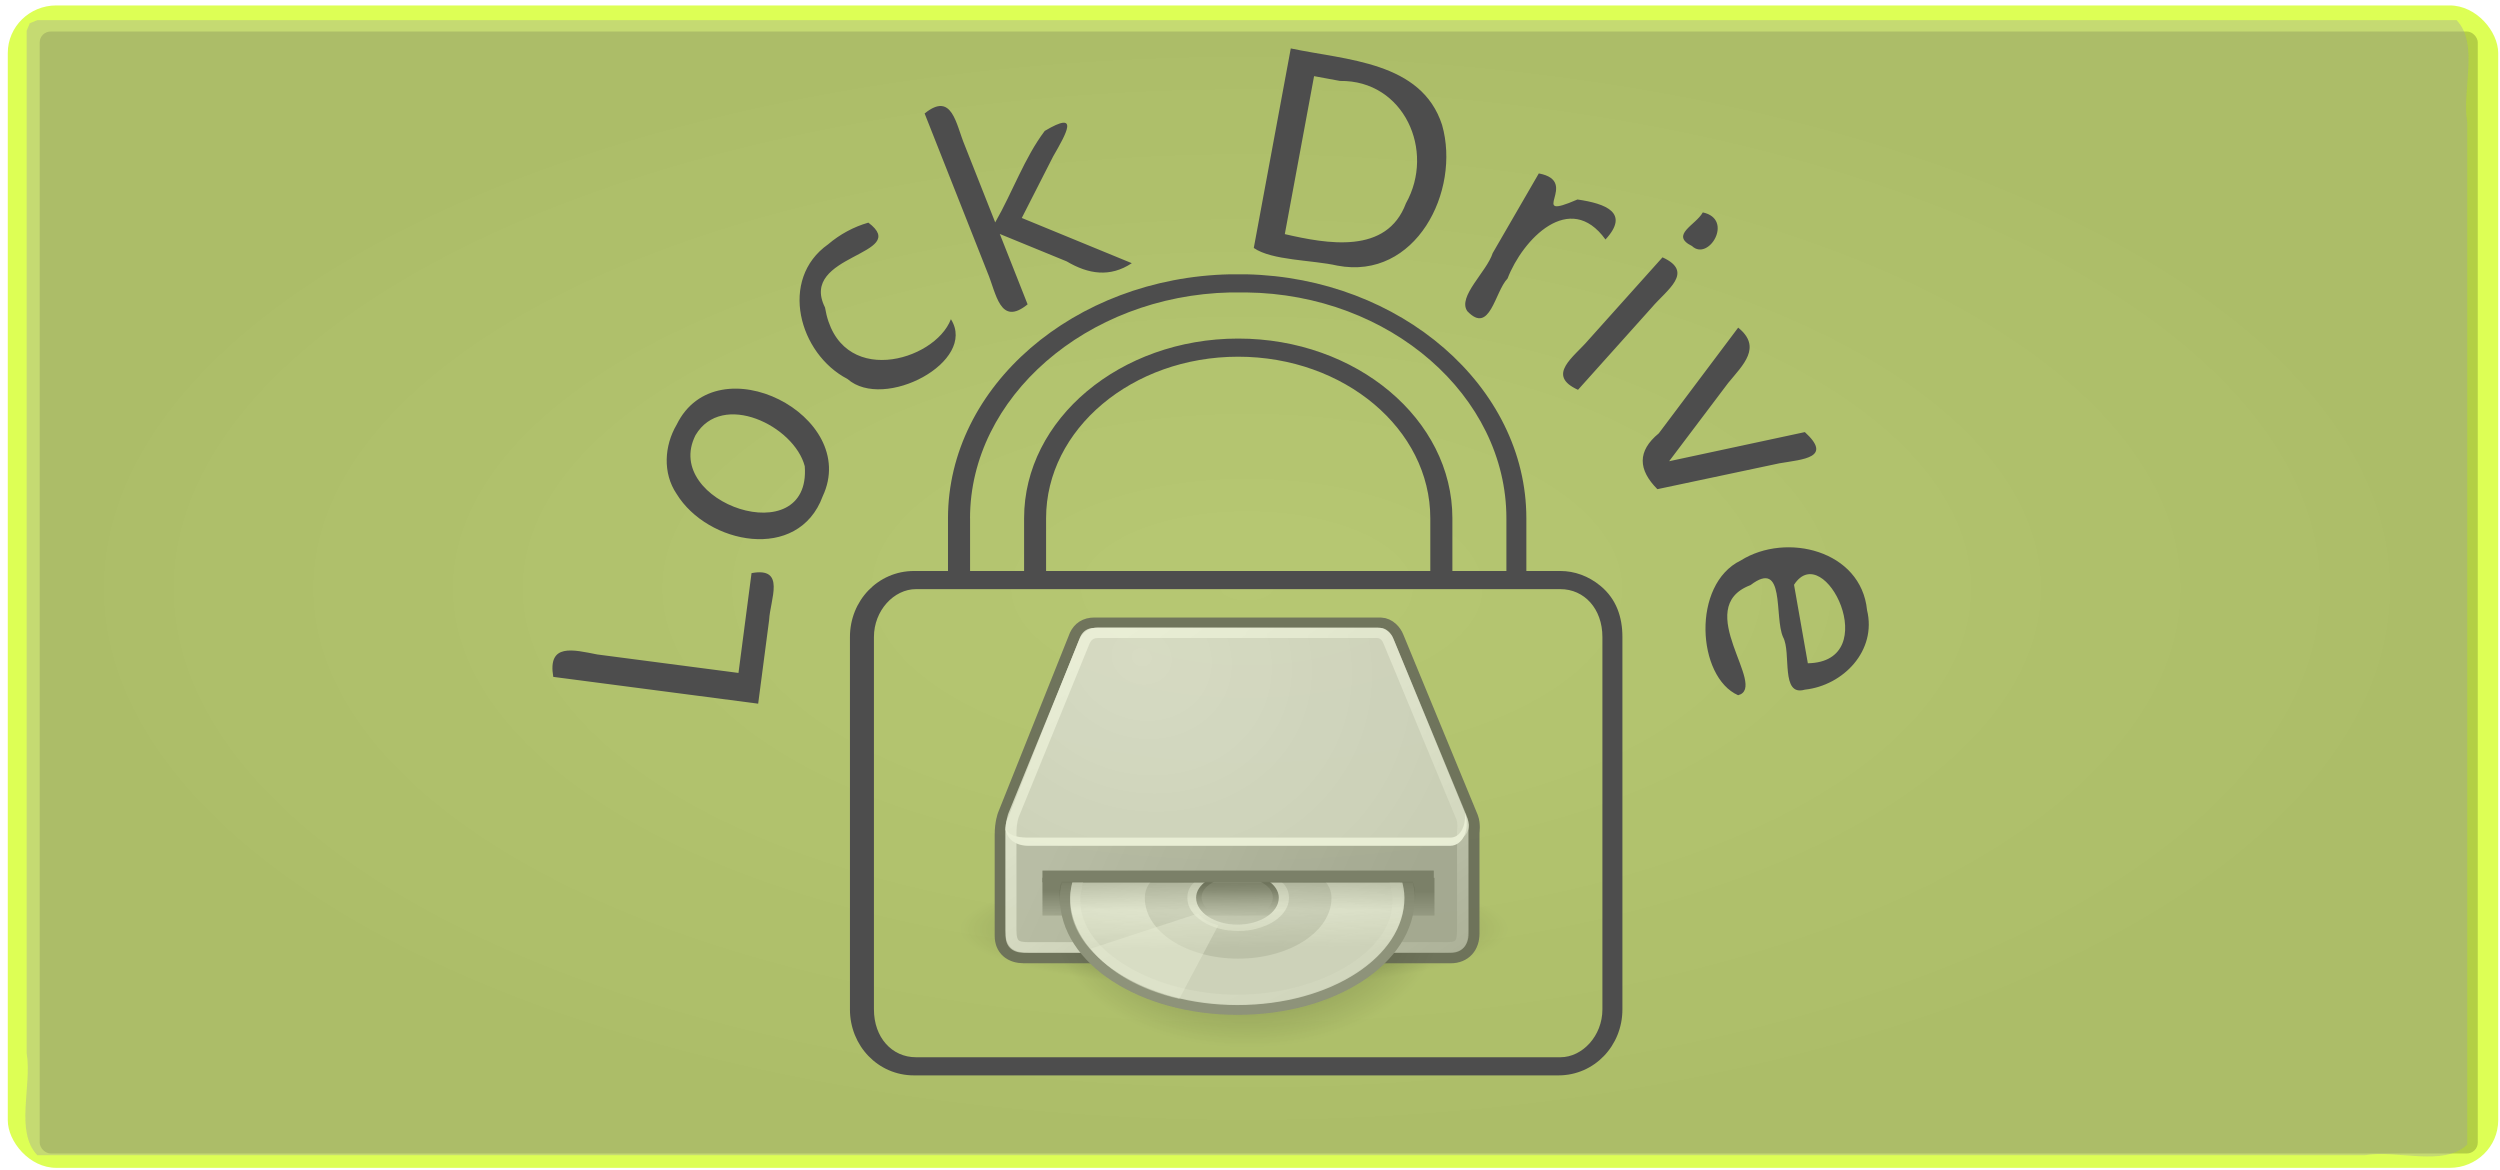 <?xml version="1.0" encoding="UTF-8" standalone="no"?>
<!-- Created with Inkscape (http://www.inkscape.org/) -->

<svg
   xmlns:osb="http://www.openswatchbook.org/uri/2009/osb"
   xmlns:dc="http://purl.org/dc/elements/1.1/"
   xmlns:cc="http://creativecommons.org/ns#"
   xmlns:rdf="http://www.w3.org/1999/02/22-rdf-syntax-ns#"
   xmlns:svg="http://www.w3.org/2000/svg"
   xmlns="http://www.w3.org/2000/svg"
   xmlns:xlink="http://www.w3.org/1999/xlink"
   xmlns:sodipodi="http://sodipodi.sourceforge.net/DTD/sodipodi-0.dtd"
   xmlns:inkscape="http://www.inkscape.org/namespaces/inkscape"
   sodipodi:docname="locker.svg"
   inkscape:version="0.91 r"
   sodipodi:version="0.32"
   id="svg2913"
   height="110"
   width="235"
   inkscape:output_extension="org.inkscape.output.svg.inkscape"
   version="1.1"
   inkscape:export-filename="/home/miguel/Descargas/locker.png"
   inkscape:export-xdpi="245.11"
   inkscape:export-ydpi="245.11">
  <defs
     id="defs3">
    <linearGradient
       id="linearGradient7053"
       osb:paint="solid">
      <stop
         style="stop-color:#000000;stop-opacity:1;"
         offset="0"
         id="stop7055" />
    </linearGradient>
    <linearGradient
       id="linearGradient6374"
       osb:paint="solid">
      <stop
         style="stop-color:#000000;stop-opacity:1;"
         offset="0"
         id="stop6376" />
    </linearGradient>
    <linearGradient
       id="linearGradient6335"
       osb:paint="solid">
      <stop
         style="stop-color:#4d4d4d;stop-opacity:1;"
         offset="0"
         id="stop6337" />
    </linearGradient>
    <linearGradient
       id="linearGradient2351"
       inkscape:collect="always">
      <stop
         id="stop2353"
         offset="0"
         style="stop-color:#656565;stop-opacity:1;" />
      <stop
         id="stop2355"
         offset="1"
         style="stop-color:#656565;stop-opacity:0;" />
    </linearGradient>
    <linearGradient
       id="linearGradient2345">
      <stop
         style="stop-color:#d9d9d9;stop-opacity:1;"
         offset="0"
         id="stop2347" />
      <stop
         style="stop-color:#eeeeee;stop-opacity:0;"
         offset="1"
         id="stop2349" />
    </linearGradient>
    <linearGradient
       inkscape:collect="always"
       id="linearGradient2329">
      <stop
         style="stop-color:#000000;stop-opacity:1;"
         offset="0"
         id="stop2331" />
      <stop
         style="stop-color:#000000;stop-opacity:0;"
         offset="1"
         id="stop2333" />
    </linearGradient>
    <linearGradient
       inkscape:collect="always"
       id="linearGradient2315">
      <stop
         style="stop-color:#656565;stop-opacity:1;"
         offset="0"
         id="stop2317" />
      <stop
         style="stop-color:#656565;stop-opacity:0;"
         offset="1"
         id="stop2319" />
    </linearGradient>
    <linearGradient
       inkscape:collect="always"
       id="linearGradient2165">
      <stop
         style="stop-color:#000000;stop-opacity:1;"
         offset="0"
         id="stop2167" />
      <stop
         style="stop-color:#000000;stop-opacity:0;"
         offset="1"
         id="stop2169" />
    </linearGradient>
    <linearGradient
       id="aigrd1"
       gradientUnits="userSpaceOnUse"
       x1="14.997"
       y1="11.188"
       x2="32.511"
       y2="34.307">
      <stop
         offset="0"
         style="stop-color:#EBEBEB"
         id="stop3034" />
      <stop
         offset="0.5"
         style="stop-color:#FFFFFF"
         id="stop3036" />
      <stop
         offset="1"
         style="stop-color:#EBEBEB"
         id="stop3038" />
    </linearGradient>
    <linearGradient
       inkscape:collect="always"
       id="linearGradient6036">
      <stop
         style="stop-color:#ffffff;stop-opacity:1;"
         offset="0"
         id="stop6038" />
      <stop
         style="stop-color:#ffffff;stop-opacity:0;"
         offset="1"
         id="stop6040" />
    </linearGradient>
    <linearGradient
       id="linearGradient4264"
       inkscape:collect="always">
      <stop
         id="stop4266"
         offset="0"
         style="stop-color:#000000;stop-opacity:1;" />
      <stop
         id="stop4268"
         offset="1"
         style="stop-color:#000000;stop-opacity:0;" />
    </linearGradient>
    <linearGradient
       id="linearGradient4254"
       inkscape:collect="always">
      <stop
         id="stop4256"
         offset="0"
         style="stop-color:#ffffff;stop-opacity:1;" />
      <stop
         id="stop4258"
         offset="1"
         style="stop-color:#ffffff;stop-opacity:0;" />
    </linearGradient>
    <linearGradient
       id="linearGradient4244">
      <stop
         id="stop4246"
         offset="0"
         style="stop-color:#e4e4e4;stop-opacity:1;" />
      <stop
         id="stop4248"
         offset="1"
         style="stop-color:#d3d3d3;stop-opacity:1;" />
    </linearGradient>
    <linearGradient
       id="linearGradient4228">
      <stop
         id="stop4230"
         offset="0"
         style="stop-color:#bbbbbb;stop-opacity:1;" />
      <stop
         id="stop4232"
         offset="1"
         style="stop-color:#9f9f9f;stop-opacity:1;" />
    </linearGradient>
    <linearGradient
       gradientUnits="userSpaceOnUse"
       y2="40.944"
       x2="36.183"
       y1="28.481"
       x1="7.605"
       id="linearGradient4234"
       xlink:href="#linearGradient4228"
       inkscape:collect="always"
       gradientTransform="translate(0,-1.945)" />
    <radialGradient
       gradientUnits="userSpaceOnUse"
       gradientTransform="matrix(1.286,0.782,-0.711,1.17,-2.354,-6.821)"
       r="20.936"
       fy="2.959"
       fx="15.571"
       cy="2.959"
       cx="15.571"
       id="radialGradient4250"
       xlink:href="#linearGradient4244"
       inkscape:collect="always" />
    <linearGradient
       gradientUnits="userSpaceOnUse"
       y2="47.621"
       x2="44.096"
       y1="4.433"
       x1="12.378"
       id="linearGradient4260"
       xlink:href="#linearGradient4254"
       inkscape:collect="always"
       gradientTransform="translate(0,-1.945)" />
    <radialGradient
       gradientUnits="userSpaceOnUse"
       gradientTransform="matrix(1,0,0,0.651,0,9.456)"
       r="23.555"
       fy="27.096"
       fx="23.202"
       cy="27.096"
       cx="23.202"
       id="radialGradient4270"
       xlink:href="#linearGradient4264"
       inkscape:collect="always" />
    <linearGradient
       inkscape:collect="always"
       xlink:href="#aigrd1"
       id="linearGradient2155"
       gradientUnits="userSpaceOnUse"
       gradientTransform="matrix(0.953,0,0,0.657,1.345,19.22)"
       x1="14.997"
       y1="11.188"
       x2="32.511"
       y2="34.307" />
    <linearGradient
       inkscape:collect="always"
       xlink:href="#linearGradient6036"
       id="linearGradient2161"
       gradientUnits="userSpaceOnUse"
       gradientTransform="matrix(0.739,0,0,0.509,6.216,21.992)"
       x1="10.502"
       y1="3.61"
       x2="48.799"
       y2="54.698" />
    <radialGradient
       inkscape:collect="always"
       xlink:href="#linearGradient2165"
       id="radialGradient2171"
       cx="24.218"
       cy="33.769"
       fx="24.218"
       fy="33.769"
       r="17.678"
       gradientTransform="matrix(1,0,0,0.695,0,10.3)"
       gradientUnits="userSpaceOnUse" />
    <linearGradient
       inkscape:collect="always"
       xlink:href="#linearGradient2351"
       id="linearGradient2321"
       x1="24.307"
       y1="33.693"
       x2="24.307"
       y2="37.609"
       gradientUnits="userSpaceOnUse" />
    <linearGradient
       inkscape:collect="always"
       xlink:href="#linearGradient2329"
       id="linearGradient2335"
       x1="23.375"
       y1="28.434"
       x2="23.375"
       y2="32.938"
       gradientUnits="userSpaceOnUse" />
    <linearGradient
       inkscape:collect="always"
       xlink:href="#linearGradient2329"
       id="linearGradient2337"
       x1="23.375"
       y1="28.434"
       x2="23.375"
       y2="32.938"
       gradientUnits="userSpaceOnUse" />
    <linearGradient
       inkscape:collect="always"
       xlink:href="#linearGradient2315"
       id="linearGradient2341"
       gradientUnits="userSpaceOnUse"
       gradientTransform="matrix(1,0,0,0.799,0,6.605)"
       x1="24.307"
       y1="32.791"
       x2="24.307"
       y2="34.201" />
    <linearGradient
       inkscape:collect="always"
       xlink:href="#linearGradient2345"
       id="linearGradient2343"
       gradientUnits="userSpaceOnUse"
       gradientTransform="matrix(0.8,0,0,0.552,4.726,20.599)"
       x1="26.333"
       y1="34.172"
       x2="26.194"
       y2="21.988" />
    <linearGradient
       inkscape:collect="always"
       xlink:href="#linearGradient6335"
       id="linearGradient6347"
       gradientUnits="userSpaceOnUse"
       gradientTransform="translate(26.605,5.922)"
       x1="6.369"
       y1="19.714"
       x2="48.859"
       y2="19.714" />
    <filter
       inkscape:label="Roughen Inside"
       inkscape:menu="Distort"
       inkscape:menu-tooltip="Roughen all inside shapes"
       style="color-interpolation-filters:sRGB"
       id="filter6429">
      <feTurbulence
         numOctaves="5"
         seed="0"
         type="fractalNoise"
         baseFrequency="0.08"
         id="feTurbulence6431" />
      <feGaussianBlur
         stdDeviation="0.5"
         result="result91"
         id="feGaussianBlur6433" />
      <feDisplacementMap
         scale="20"
         yChannelSelector="G"
         xChannelSelector="R"
         in="SourceGraphic"
         result="result1"
         in2="result91"
         id="feDisplacementMap6435" />
      <feComposite
         in="result1"
         in2="SourceGraphic"
         operator="atop"
         id="feComposite6437" />
    </filter>
    <filter
       inkscape:label="Cool Outside"
       inkscape:menu="Morphology"
       inkscape:menu-tooltip="Blurred colorized contour, empty inside"
       style="color-interpolation-filters:sRGB;"
       id="filter5585">
      <feGaussianBlur
         stdDeviation="2"
         result="result1"
         id="feGaussianBlur5587" />
      <feOffset
         dx="2"
         dy="2"
         id="feOffset5589" />
      <feConvolveMatrix
         result="result3"
         order="3 3"
         kernelMatrix="2 0 0 0 8 0 4 0 -4 "
         divisor="2"
         bias="0"
         targetX="0"
         id="feConvolveMatrix5591" />
      <feComposite
         operator="xor"
         result="result2"
         in="result3"
         in2="result1"
         id="feComposite5593" />
      <feColorMatrix
         values="91.7"
         result="fbSourceGraphic"
         type="hueRotate"
         id="feColorMatrix5595" />
      <feBlend
         mode="multiply"
         result="result4"
         in="fbSourceGraphic"
         in2="result3"
         id="feBlend5597" />
      <feComposite
         operator="in"
         result="result6"
         in="fbSourceGraphic"
         in2="result4"
         id="feComposite5599" />
    </filter>
    <radialGradient
       inkscape:collect="always"
       xlink:href="#linearGradient4228"
       id="radialGradient7118"
       cx="117"
       cy="-6.689"
       fx="117"
       fy="-6.689"
       r="114.622"
       gradientTransform="matrix(1,0,0,0.465,0,-3.578)"
       gradientUnits="userSpaceOnUse" />
    <filter
       inkscape:collect="always"
       style="color-interpolation-filters:sRGB"
       id="filter7340"
       x="-0.011"
       width="1.023"
       y="-0.025"
       height="1.049">
      <feGaussianBlur
         inkscape:collect="always"
         stdDeviation="1.092"
         id="feGaussianBlur7342" />
    </filter>
  </defs>
  <sodipodi:namedview
     inkscape:window-y="-3"
     inkscape:window-x="-2"
     inkscape:window-height="1025"
     inkscape:window-width="1920"
     inkscape:document-units="px"
     inkscape:grid-bbox="true"
     showgrid="false"
     inkscape:current-layer="g5558"
     inkscape:cy="53.309021"
     inkscape:cx="75.619731"
     inkscape:zoom="2.828427"
     inkscape:pageshadow="2"
     inkscape:pageopacity="0.0"
     borderopacity="0.173"
     bordercolor="#666666"
     pagecolor="#ffffff"
     id="base"
     inkscape:showpageshadow="false"
     inkscape:snap-global="true"
     inkscape:window-maximized="1" />
  <g
     inkscape:label="pix"
     id="layer2"
     inkscape:groupmode="layer"
     transform="translate(0,62)">
    <g
       id="g5558"
       transform="matrix(4.263,0,0,4.263,14.841,-98.063)">
      <g
         id="g7403">
        <rect
           rx="4.546"
           ry="4.464"
           inkscape:export-ydpi="92.109962"
           inkscape:export-xdpi="92.109962"
           y="-61.381"
           x="0.729"
           height="109.071"
           width="233.677"
           id="rect7372"
           style="opacity:1;fill:#ddff55;fill-opacity:1;stroke:none;stroke-width:0;stroke-linejoin:round;stroke-miterlimit:4;stroke-dasharray:none;stroke-opacity:1"
           transform="matrix(0.235,0,0,0.235,-3.481,23.004)" />
        <rect
           transform="matrix(0.229,0,0,0.225,-3.145,22.644)"
           ry="1.066"
           y="-61.955"
           x="0.354"
           height="109.955"
           width="234.759"
           id="rect5583"
           style="opacity:0.437;fill:#000000;fill-opacity:1;stroke:none;stroke-width:3.8;stroke-miterlimit:4;stroke-dasharray:none;stroke-opacity:1;filter:url(#filter5585)" />
        <path
           inkscape:connector-curvature="0"
           id="rect5609"
           d="m 3.498,-60 c 75.668,0 151.336,0 227.005,0 2.116,2.222 0.483,6.504 0.998,9.584 0,31.973 0,63.945 0,95.918 -2.222,2.116 -6.504,0.483 -9.584,0.998 -72.806,0 -145.612,0 -218.418,0 C 1.381,44.278 3.014,39.996 2.5,36.916 c 0,-31.973 0,-63.945 0,-95.918 l 0.292,-0.706 0.706,-0.292 z"
           style="opacity:0.625;fill:url(#radialGradient7118);fill-opacity:1;stroke:none;stroke-width:0;stroke-linejoin:round;stroke-miterlimit:4;stroke-dasharray:none;stroke-opacity:1;filter:url(#filter7340)"
           transform="matrix(0.235,0,0,0.235,-3.481,23.004)" />
        <g
           id="g5684"
           transform="matrix(0.244,0,0,0.231,17.894,20.917)"
           style="opacity:0.709">
          <ellipse
             style="color:#000000;display:inline;overflow:visible;visibility:visible;opacity:0.56;fill:url(#radialGradient4270);fill-opacity:1;fill-rule:evenodd;stroke:none;stroke-width:1;stroke-linecap:round;stroke-linejoin:round;stroke-miterlimit:4;stroke-dasharray:none;stroke-dashoffset:0;stroke-opacity:1;marker:none;marker-start:none;marker-mid:none;marker-end:none"
             id="path4262"
             transform="matrix(1.053,0,0,0.363,-0.512,24.925)"
             cx="23.202"
             cy="27.096"
             rx="23.555"
             ry="15.335" />
          <path
             style="fill:none;fill-opacity:1;fill-rule:evenodd;stroke:#535353;stroke-width:2;stroke-linecap:round;stroke-linejoin:round;stroke-miterlimit:4;stroke-dasharray:none;stroke-opacity:1"
             d="m 11.286,6.018 c -0.625,0 -1.031,0.29 -1.281,0.844 -10e-7,0 -6.469,17.104 -6.469,17.104 0,0 -0.25,0.672 -0.25,1.781 0,0 0,9.65 0,9.65 0,1.083 0.658,1.625 1.656,1.625 l 38.562,0 c 0.985,0 1.594,-0.718 1.594,-1.844 l 0,-9.65 c 0,0 0.106,-0.77 -0.094,-1.312 L 38.286,7.018 C 38.101,6.506 37.649,6.03 37.161,6.018 l -25.875,0 z"
             id="path4196"
             sodipodi:nodetypes="cccsccccccccc"
             inkscape:connector-curvature="0" />
          <ellipse
             transform="translate(0.884,1.260942e-6)"
             id="path2163"
             style="color:#000000;display:inline;overflow:visible;visibility:visible;opacity:0.566;fill:url(#radialGradient2171);fill-opacity:1;fill-rule:evenodd;stroke:none;stroke-width:1;stroke-linecap:square;stroke-linejoin:round;stroke-miterlimit:4;stroke-dasharray:none;stroke-dashoffset:0;stroke-opacity:0.424;marker:none;marker-start:none;marker-mid:none;marker-end:none"
             cx="24.218"
             cy="33.769"
             rx="17.678"
             ry="12.286" />
          <path
             style="fill:url(#linearGradient4234);fill-opacity:1;fill-rule:evenodd;stroke:none;stroke-width:1.02px;stroke-linecap:butt;stroke-linejoin:miter;stroke-opacity:1"
             d="m 3.274,25.052 0.765,-0.692 37.61,0.062 3.462,0.317 0,10.439 c 0,1.126 -0.607,1.843 -1.592,1.843 l -38.583,0 c -0.998,0 -1.662,-0.542 -1.662,-1.625 l 0,-10.345 z"
             id="path4170"
             sodipodi:nodetypes="ccccccccc"
             inkscape:connector-curvature="0" />
          <path
             style="fill:url(#radialGradient4250);fill-opacity:1;fill-rule:evenodd;stroke:none;stroke-width:1px;stroke-linecap:butt;stroke-linejoin:miter;stroke-opacity:1"
             d="m 3.549,23.97 c -0.714,1.464 -6.156e-4,2.393 1.036,2.393 0,0 39,0 39,0 1.119,-0.024 1.845,-1.012 1.429,-2.143 L 38.299,7.009 C 38.115,6.497 37.644,6.021 37.156,6.009 l -25.857,0 c -0.625,0 -1.036,0.304 -1.286,0.857 0,0 -6.464,17.104 -6.464,17.104 z"
             id="path3093"
             sodipodi:nodetypes="csccccccs"
             inkscape:connector-curvature="0" />
          <path
             style="fill:#ffffff;fill-opacity:1;fill-rule:evenodd;stroke:none;stroke-width:1px;stroke-linecap:butt;stroke-linejoin:miter;stroke-opacity:1"
             d="m 44.796,23.684 c 0.064,1.25 -0.414,2.316 -1.322,2.344 0,0 -38.119,-1e-6 -38.119,0 -1.289,0 -1.868,-0.325 -2.084,-0.868 0.092,0.944 0.826,1.649 2.084,1.649 -1e-7,-1e-6 38.119,0 38.119,0 1.076,-0.033 1.753,-1.424 1.352,-2.995 l -0.03,-0.13 z"
             id="path4201"
             sodipodi:nodetypes="cccccccc"
             inkscape:connector-curvature="0" />
          <path
             sodipodi:nodetypes="cccsccccccccc"
             id="path4252"
             d="m 11.643,6.471 c -0.602,0 -0.993,0.279 -1.233,0.812 -10e-7,0 -6.415,16.591 -6.415,16.591 0,0 -0.241,0.647 -0.241,1.715 0,0 0,9.29 0,9.29 0,1.355 0.444,1.627 1.594,1.627 l 37.687,0 c 1.323,0 1.534,-0.316 1.534,-1.837 l 0,-9.29 c 0,0 0.102,-0.742 -0.09,-1.264 L 37.886,7.309 C 37.708,6.816 37.335,6.483 36.865,6.471 l -25.223,0 z"
             style="fill:none;fill-opacity:1;fill-rule:evenodd;stroke:url(#linearGradient4260);stroke-width:1;stroke-linecap:round;stroke-linejoin:round;stroke-miterlimit:4;stroke-dasharray:none;stroke-opacity:1"
             inkscape:connector-curvature="0" />
          <g
             transform="matrix(0.934,0,0,0.934,1.613,-0.368)"
             id="g2142">
            <rect
               style="color:#000000;display:inline;overflow:visible;visibility:visible;opacity:1;fill:url(#linearGradient2321);fill-opacity:1;fill-rule:evenodd;stroke:none;stroke-width:1;stroke-linecap:square;stroke-linejoin:round;stroke-miterlimit:4;stroke-dasharray:none;stroke-dashoffset:0;stroke-opacity:0.424;marker:none;marker-start:none;marker-mid:none;marker-end:none"
               id="rect2151"
               width="37.931"
               height="3.865"
               x="5.341"
               y="32.363" />
            <path
               id="path3040"
               d="m 7.992,31.81 c -0.275,0.831 -0.469,1.703 -0.469,2.594 -1e-6,6.37 7.448,11.469 16.687,11.469 9.24,0 16.656,-5.099 16.656,-11.469 0,-0.887 -0.165,-1.766 -0.438,-2.594 l -15.563,0 c 1.84,0.245 3.344,1.259 3.344,2.594 0,1.51 -1.809,2.75 -4,2.75 -2.191,0 -4,-1.24 -4,-2.75 1e-6,-1.334 1.504,-2.349 3.344,-2.594 l -15.562,0 z"
               style="fill:url(#linearGradient2155);fill-rule:nonzero;stroke:none;stroke-miterlimit:4"
               inkscape:connector-curvature="0" />
            <path
               sodipodi:nodetypes="cccccc"
               id="path3049"
               d="m 7.836,32.342 c -0.173,0.666 -0.312,1.361 -0.312,2.062 0,6.37 7.448,11.469 16.687,11.469 9.24,0 16.656,-5.099 16.656,-11.469 0,-0.701 -0.14,-1.397 -0.312,-2.062 l -32.719,0 z"
               style="fill:url(#linearGradient2343);fill-rule:nonzero;stroke:#808080;stroke-miterlimit:4;stroke-opacity:1"
               inkscape:connector-curvature="0" />
            <path
               sodipodi:nodetypes="ccccccccccc"
               id="path3051"
               d="m 16.572,31.835 c -0.773,0.92 -1.325,1.459 -1.325,2.588 -10e-7,3.473 4.11,6.206 9.031,6.206 5.037,-1e-6 9.031,-2.814 9.031,-6.206 0,-1.145 -0.586,-1.673 -1.36,-2.588 l -5.377,0 c 1.678,0.543 2.622,1.237 2.622,2.588 1e-6,1.858 -2.222,3.382 -4.916,3.382 -2.694,0 -4.916,-1.524 -4.916,-3.382 0,-1.351 0.919,-2.045 2.599,-2.588 l -5.388,0 z"
               style="opacity:0.11;fill-rule:nonzero;stroke:none;stroke-miterlimit:4"
               inkscape:connector-curvature="0" />
            <path
               id="path4214"
               d="m 18.574,44.743 3.789,-7.531 c -0.877,-0.216 -1.549,-0.639 -1.972,-1.196 l -10.378,3.588 c 1.75,2.385 4.795,4.24 8.562,5.139 z"
               style="fill:#ffffff;fill-opacity:0.418;fill-rule:nonzero;stroke:none;stroke-miterlimit:4;stroke-opacity:1"
               inkscape:connector-curvature="0" />
            <path
               sodipodi:nodetypes="cccccc"
               id="path5264"
               d="m 8.912,32.268 c -0.249,0.74 -0.404,1.68 -0.404,2.473 0,5.591 7.594,10.072 15.703,10.072 8.109,-1e-6 15.502,-4.482 15.502,-10.072 -10e-7,-0.794 -0.184,-1.733 -0.433,-2.473 l -30.368,0 z"
               style="opacity:0.546;fill:none;fill-rule:nonzero;stroke:url(#linearGradient2161);stroke-miterlimit:4;stroke-opacity:1"
               inkscape:connector-curvature="0" />
            <rect
               y="31.627"
               x="5.341"
               height="1.191"
               width="37.864"
               id="rect4963"
               style="color:#000000;font-family:'Bitstream Vera Sans';display:inline;overflow:visible;visibility:visible;opacity:1;fill:url(#linearGradient2341);fill-opacity:1;fill-rule:evenodd;stroke:none;stroke-width:1;stroke-linecap:square;stroke-linejoin:round;stroke-miterlimit:4;stroke-dasharray:none;stroke-dashoffset:0;stroke-opacity:0.424;marker:none;marker-start:none;marker-mid:none;marker-end:none" />
          </g>
          <path
             sodipodi:nodetypes="ccccc"
             id="path2325"
             d="m 26.312,30.25 13.75,0 c 0,0 0.541,1.121 -0.062,3.375 0,0 -13.312,-0.5 -13.312,-0.5 1.85,-1.85 -0.375,-2.875 -0.375,-2.875 z"
             style="opacity:0.36;fill:url(#linearGradient2335);fill-opacity:1;fill-rule:evenodd;stroke:none;stroke-width:1px;stroke-linecap:butt;stroke-linejoin:miter;stroke-opacity:1"
             inkscape:connector-curvature="0" />
          <path
             style="opacity:0.36;fill:url(#linearGradient2337);fill-opacity:1;fill-rule:evenodd;stroke:none;stroke-width:1px;stroke-linecap:butt;stroke-linejoin:miter;stroke-opacity:1"
             d="m 22.098,30.25 -13.75,0 c 0,0 -0.541,1.121 0.062,3.375 0,0 13.312,-0.5 13.312,-0.5 -1.85,-1.85 0.375,-2.875 0.375,-2.875 z"
             id="path2327"
             sodipodi:nodetypes="ccccc"
             inkscape:connector-curvature="0" />
        </g>
        <path
           inkscape:connector-curvature="0"
           class="st0"
           d="M 31.808,21.377 C 31.543,21.159 31.234,21.05 30.925,21.05 l -0.75,0 0,-1.163 c 0,-2.908 -2.78,-5.306 -6.178,-5.379 l -0.353,0 c -3.442,0.073 -6.222,2.472 -6.222,5.379 l 0,1.163 -0.75,0 c -0.794,0 -1.412,0.654 -1.412,1.454 l 0,8.214 c 0,0.8 0.618,1.454 1.412,1.454 l 14.209,0 c 0.794,0 1.412,-0.654 1.412,-1.454 l 0,-8.214 c 0,-0.436 -0.132,-0.836 -0.485,-1.127 z m -13.9,-1.49 c 0,-2.653 2.559,-4.907 5.737,-4.979 l 0.353,0 c 3.177,0.036 5.737,2.29 5.737,4.979 l 0,1.163 -1.191,0 0,-1.163 c 0,-2.181 -2.118,-3.962 -4.722,-3.962 -2.604,0 -4.722,1.781 -4.722,3.962 l 0,1.163 -1.191,0 0,-1.163 z m 10.149,0 0,1.163 -8.472,0 0,-1.163 c 0,-1.963 1.897,-3.562 4.236,-3.562 2.339,0 4.236,1.599 4.236,3.562 z m 3.795,10.831 c 0,0.582 -0.441,1.054 -0.927,1.054 l -14.209,0 c -0.53,0 -0.927,-0.436 -0.927,-1.054 l 0,-8.214 c 0,-0.582 0.441,-1.054 0.927,-1.054 l 14.209,0 c 0.53,0 0.927,0.436 0.927,1.054 l 0,8.214 z"
           id="path7"
           style="fill:#4d4d4d" />
        <ellipse
           style="opacity:0.689;fill:none;fill-opacity:0.524;stroke:none;stroke-width:0.1;stroke-miterlimit:4;stroke-dasharray:none;stroke-opacity:1"
           id="path6416"
           cx="23.844"
           cy="24.062"
           rx="10.531"
           ry="9.938" />
        <path
           style="font-style:normal;font-weight:normal;font-size:6.25px;line-height:125%;font-family:sans-serif;letter-spacing:0px;word-spacing:0px;fill:#4d4d4d;fill-opacity:1;stroke:none;stroke-width:1px;stroke-linecap:butt;stroke-linejoin:miter;stroke-opacity:1;filter:url(#filter6429)"
           d="m 38.9,25.492 c 0.093,0.759 -0.469,0.576 -0.993,0.448 -1.03,-0.185 -2.06,-0.371 -3.09,-0.556 -0.131,0.728 -0.262,1.456 -0.393,2.184 -0.769,0.105 -0.383,-0.594 -0.337,-1.056 0.11,-0.609 0.219,-1.218 0.329,-1.826 1.495,0.269 2.989,0.538 4.484,0.807 z m -3.389,5.174 c 0.83,-1.455 -2.427,-2.732 -2.372,-0.799 0.191,0.901 1.74,1.753 2.372,0.799 z m 0.405,0.25 c -0.97,1.767 -4.062,0.004 -3.14,-1.732 0.608,-1.434 2.591,-0.933 3.215,0.209 0.287,0.472 0.22,1.074 -0.075,1.523 z m -4.436,4.246 c -0.922,-0.763 1.579,-0.617 1.045,-1.822 -0.211,-1.81 -2.363,-1.307 -2.76,-0.391 -0.548,-0.961 1.57,-1.957 2.341,-1.207 1.042,0.604 1.412,2.269 0.283,2.986 -0.268,0.207 -0.58,0.358 -0.91,0.435 z m -1.354,2.345 c -0.634,0.465 -0.677,-0.273 -0.85,-0.745 -0.196,-0.576 -0.392,-1.152 -0.589,-1.728 -0.409,0.638 -0.717,1.399 -1.188,1.962 -0.802,0.427 -0.473,-0.078 -0.156,-0.574 0.251,-0.44 0.503,-0.879 0.754,-1.319 -0.792,-0.371 -1.583,-0.742 -2.375,-1.112 0.496,-0.296 0.97,-0.196 1.433,0.109 0.481,0.225 0.962,0.45 1.443,0.674 -0.179,-0.527 -0.359,-1.053 -0.538,-1.58 0.634,-0.465 0.677,0.273 0.85,0.745 0.405,1.189 0.81,2.378 1.216,3.568 z m -8.616,0.411 c 0.271,-1.15 0.541,-2.299 0.812,-3.449 -0.918,-0.258 -2.222,-0.566 -2.7,0.55 -0.706,1.126 -0.087,2.716 1.322,2.765 0.189,0.044 0.377,0.089 0.566,0.133 z m 0.484,0.634 c -1.206,-0.318 -2.866,-0.423 -3.251,-1.846 -0.345,-1.478 0.747,-3.398 2.456,-2.986 0.549,0.153 1.434,0.18 1.821,0.477 -0.342,1.452 -0.684,2.904 -1.026,4.355 z M 15.266,34.011 c 0.734,1.13 1.825,0.09 2.198,-0.756 0.296,-0.278 0.446,-1.228 0.921,-0.675 0.205,0.328 -0.47,0.846 -0.621,1.251 -0.367,0.569 -0.734,1.138 -1.1,1.706 -0.93,-0.221 0.355,-1.059 -0.824,-0.615 -0.607,-0.118 -1.151,-0.344 -0.574,-0.911 z m -1.237,-0.453 c -0.699,-0.359 -0.053,-0.726 0.288,-1.092 0.571,-0.579 1.142,-1.157 1.713,-1.736 0.699,0.359 0.053,0.726 -0.288,1.092 -0.571,0.579 -1.142,1.157 -1.713,1.736 z m -0.935,0.947 c -0.687,-0.182 -0.074,-1.094 0.274,-0.729 0.482,0.268 -0.107,0.457 -0.274,0.729 z M 12.436,31.929 c -0.511,-0.455 -0.065,-0.826 0.279,-1.206 0.461,-0.554 0.923,-1.108 1.384,-1.662 -1.007,0.166 -2.014,0.332 -3.02,0.498 -0.591,-0.596 0.066,-0.597 0.591,-0.66 0.906,-0.147 1.811,-0.294 2.717,-0.441 0.404,0.447 0.407,0.859 -0.09,1.228 -0.62,0.748 -1.241,1.496 -1.861,2.245 z m -1.084,-8.042 c 0.551,-0.132 0.252,0.827 0.424,1.181 0.178,0.453 -0.141,1.732 0.662,1.179 1.34,-0.434 -0.294,-2.265 0.389,-2.412 0.886,0.443 0.914,2.491 -0.203,2.966 -1.029,0.578 -2.659,0.095 -2.726,-1.228 -0.174,-0.9 0.597,-1.633 1.453,-1.686 z m -0.094,0.578 c -1.688,-0.051 -0.496,2.747 0.221,1.743 -0.074,-0.581 -0.147,-1.162 -0.221,-1.743 z"
           id="text6420"
           inkscape:connector-curvature="0"
           transform="matrix(-0.999,0.048,-0.048,-0.999,48.803,46.985)" />
        <ellipse
           ry="0.176"
           rx="0.186"
           cy="24.062"
           cx="23.844"
           id="ellipse6427"
           style="opacity:0.689;fill:none;fill-opacity:0.524;stroke:none;stroke-width:0.002;stroke-miterlimit:4;stroke-dasharray:none;stroke-opacity:1" />
      </g>
    </g>
  </g>
</svg>
